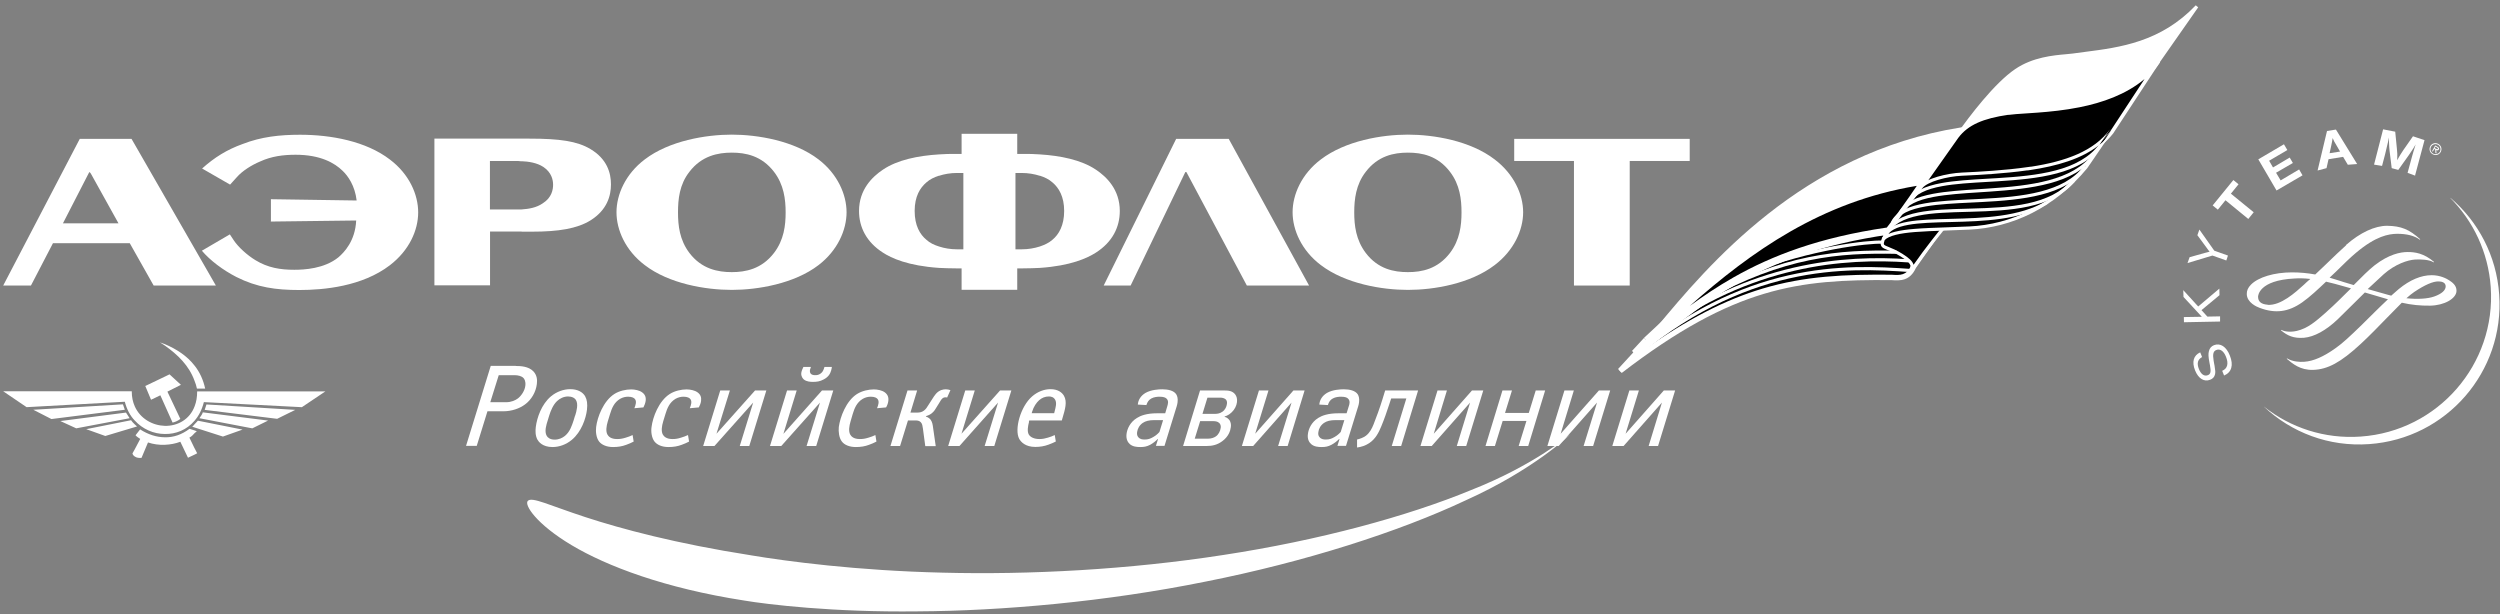 <svg width="236" height="58" viewBox="0 0 236 58" fill="none" xmlns="http://www.w3.org/2000/svg">
<rect x="0" y="0" width="236" height="58" fill="#808080" stroke="none"/>
<path d="M231.316 18.683H231.305C233.47 20.87 234.892 23.802 235.125 27.099C235.636 34.383 230.139 40.702 222.855 41.212C219.435 41.456 216.215 40.368 213.728 38.392H213.717C216.304 40.824 219.846 42.2 223.655 41.923C230.939 41.412 236.435 35.094 235.924 27.81C235.669 24.123 233.926 20.903 231.327 18.683" fill="white"/>
<path d="M207.877 33.706C207.455 33.94 207.366 34.295 207.577 34.839C207.777 35.339 208.088 35.55 208.421 35.416C208.687 35.316 208.732 35.083 208.621 34.484L208.576 34.25C208.465 33.662 208.454 33.407 208.521 33.151C208.587 32.862 208.754 32.685 208.998 32.585C209.598 32.352 210.164 32.718 210.497 33.562C210.864 34.472 210.664 35.15 209.953 35.45L209.775 35.005C210.275 34.794 210.397 34.328 210.131 33.673C209.92 33.14 209.576 32.896 209.22 33.04C208.932 33.151 208.865 33.429 208.965 34.039L209.009 34.295L209.054 34.528C209.131 34.983 209.143 35.139 209.098 35.339C209.043 35.583 208.887 35.761 208.632 35.849C208.065 36.071 207.532 35.738 207.222 34.983C206.888 34.161 207.066 33.551 207.699 33.262L207.877 33.706Z" fill="white"/>
<path d="M207.51 28.932L209.508 27.244L209.52 27.866L207.821 29.276L208.376 29.887L209.575 29.864V30.353L206.166 30.42L206.155 29.931L207.499 29.909H207.687L207.854 29.898L207.743 29.787L207.632 29.665L206.122 28.032L206.1 27.388L207.51 28.932Z" fill="white"/>
<path d="M209.009 23.657L210.319 24.124L210.164 24.59L208.854 24.124L206.5 24.834L206.699 24.279L208.165 23.869L208.343 23.824C208.42 23.802 208.465 23.791 208.587 23.757C208.476 23.624 208.443 23.591 208.332 23.424L207.432 22.203L207.621 21.67L209.031 23.669L209.009 23.657Z" fill="white"/>
<path d="M211.318 17.395L210.596 18.283L212.75 20.037L212.239 20.67L210.085 18.905L209.364 19.793L208.875 19.393L210.829 16.995L211.318 17.395Z" fill="white"/>
<path d="M215.926 14.164L214.205 15.174L214.572 15.807L216.148 14.874L216.448 15.385L214.86 16.306L215.293 17.028L217.037 15.996L217.359 16.551L214.905 17.983L213.184 15.041L215.604 13.619L215.926 14.164Z" fill="white"/>
<path d="M222.522 15.485L221.634 15.552L221.19 14.807L219.813 15.03L219.624 15.873L218.78 16.096L219.669 12.365L220.512 12.231L222.522 15.496V15.485ZM220.568 13.73C220.379 13.42 220.301 13.275 220.202 13.031C220.168 13.275 220.135 13.453 220.057 13.808L219.913 14.463L220.901 14.308L220.568 13.73Z" fill="white"/>
<path d="M227.997 16.584L227.275 16.318L227.553 15.296C227.586 15.185 227.619 15.018 227.686 14.807C227.741 14.597 227.797 14.43 227.83 14.308C227.875 14.175 227.919 14.03 227.963 13.875L228.041 13.63C227.841 13.975 227.764 14.097 227.575 14.374C227.497 14.497 227.419 14.597 227.364 14.685L226.398 16.04L225.776 15.873L225.576 14.241C225.565 14.164 225.554 14.041 225.543 13.875C225.532 13.664 225.521 13.497 225.521 13.386C225.521 13.297 225.521 13.153 225.521 12.975L225.432 13.386C225.332 13.83 225.287 14.03 225.154 14.563L224.865 15.662L224.11 15.54L224.965 12.209L226.109 12.431L226.264 14.008C226.309 14.374 226.32 14.685 226.298 15.13C226.431 14.874 226.475 14.796 226.62 14.563C226.72 14.408 226.797 14.274 226.886 14.152L227.786 12.864L228.874 13.231L227.986 16.551L227.997 16.584Z" fill="white"/>
<path d="M221.479 23.147C221.068 23.513 220.246 24.29 219.458 25.056L218.558 25.911C217.825 25.778 217.104 25.712 216.36 25.712C214.694 25.712 213.173 26.167 212.484 26.878C212.218 27.144 212.085 27.444 212.096 27.755C212.107 28.565 213.04 28.965 213.317 29.065C214.794 29.62 216.027 29.454 217.326 28.543C218.047 28.043 218.902 27.233 219.58 26.589C220.113 26.711 220.701 26.866 221.345 27.055L221.934 27.222C221.168 27.977 220.39 28.765 219.658 29.409L219.602 29.465C218.592 30.353 217.859 30.997 216.804 31.241C216.06 31.408 215.527 31.241 215.36 31.141C215.349 31.141 215.316 31.175 215.316 31.175C215.927 31.685 216.504 31.963 217.503 31.885C218.458 31.797 219.558 31.208 220.668 30.153L222.178 28.665L223.244 27.61L225.387 28.243C225.409 28.243 225.432 28.243 225.432 28.243C225.409 28.243 224.099 29.531 224.099 29.531L222.955 30.664C221.789 31.797 221.157 32.385 220.468 32.873C219.347 33.673 218.381 34.095 217.526 34.151C217.081 34.184 216.449 34.151 215.916 33.84C215.893 33.84 215.86 33.862 215.86 33.862C216.437 34.35 217.148 34.95 218.358 34.917C219.735 34.872 220.957 34.217 222.844 32.474C223.71 31.674 224.565 30.786 225.32 30.009L226.731 28.576C227.663 28.787 228.485 28.865 229.407 28.854C230.739 28.832 231.883 28.188 231.894 27.455C231.905 26.922 231.461 26.633 231.194 26.456C230.972 26.311 230.373 25.978 229.551 25.978C228.552 25.978 227.497 26.422 226.442 27.288L225.731 27.91L225.476 27.843L223.511 27.288C224.088 26.744 224.577 26.289 225.021 25.889C226.098 24.934 227.286 24.546 227.974 24.501C228.474 24.468 229.362 24.501 229.729 24.768C229.74 24.768 229.773 24.723 229.773 24.723C228.807 23.902 227.974 23.791 227.286 23.791C226.597 23.791 225.52 24.002 224.177 25.034C223.633 25.456 222.922 26.167 222.189 26.911L221.19 26.611L220.957 26.533L219.913 26.211L220.513 25.645C221.212 24.956 221.878 24.301 222.4 23.868C224.288 22.28 225.476 22.081 226.298 22.07C227.197 22.07 227.919 22.247 228.43 22.625C228.441 22.625 228.474 22.591 228.474 22.591C227.419 21.637 226.653 21.337 225.343 21.314C224.188 21.314 222.811 21.947 221.467 23.124M214.072 28.765C213.462 28.721 213.162 28.476 213.162 28.01C213.162 27.943 213.206 26.456 216.615 26.289C217.004 26.267 217.437 26.256 218.103 26.333C218.081 26.333 217.714 26.666 217.714 26.666L217.503 26.866C216.682 27.61 215.305 28.865 214.061 28.776M227.897 27.566C228.885 26.9 229.695 26.544 230.206 26.567C230.506 26.567 230.872 26.666 230.872 27.033C230.872 27.399 230.506 27.733 229.795 27.988C229.174 28.21 228.207 28.265 227.164 28.154C227.452 27.899 227.697 27.699 227.897 27.566Z" fill="white"/>
<path d="M229.395 13.852C229.517 13.564 229.839 13.431 230.128 13.564C230.416 13.686 230.55 14.008 230.428 14.297C230.305 14.585 229.983 14.719 229.695 14.585C229.406 14.463 229.273 14.141 229.395 13.852ZM230.328 14.308C230.45 14.075 230.361 13.786 230.139 13.664C229.917 13.542 229.617 13.619 229.495 13.852C229.362 14.086 229.462 14.374 229.684 14.496C229.906 14.619 230.194 14.541 230.328 14.319M229.994 14.485L229.906 14.441L229.883 14.108L229.795 14.063L229.661 14.308L229.584 14.263L229.883 13.73L230.117 13.864C230.217 13.919 230.294 13.997 230.228 14.108C230.172 14.219 230.072 14.219 229.983 14.163L230.006 14.496L229.994 14.485ZM229.917 14.019C229.983 14.052 230.094 14.13 230.139 14.052C230.172 13.997 230.094 13.952 230.05 13.919L229.906 13.841L229.828 13.975L229.917 14.019Z" fill="white"/>
<path fill-rule="evenodd" clip-rule="evenodd" d="M106.732 26.955L111.895 16.24H111.995L117.702 26.955H123.576L115.992 13.109H111.029L104.189 26.955H106.732Z" fill="white"/>
<path fill-rule="evenodd" clip-rule="evenodd" d="M25.529 20.915L33.624 20.815C33.535 22.747 32.491 23.824 31.947 24.29C30.604 25.378 28.694 25.467 27.783 25.467C26.451 25.467 25.285 25.278 24.108 24.557C23.353 24.101 22.487 23.324 22.065 22.68L21.698 22.125L19.056 23.668C19.833 24.579 21.032 25.489 22.309 26.145C24.263 27.133 26.062 27.377 28.25 27.377C30.57 27.377 34.19 27.044 36.811 25.034C38.632 23.635 39.476 21.736 39.476 20.049C39.476 18.361 38.632 16.44 36.811 15.063C34.557 13.331 31.259 12.72 28.327 12.72C26.418 12.72 24.663 12.909 22.898 13.597C21.421 14.13 20.255 14.852 19.078 15.907L21.721 17.428L22.354 16.728C22.875 16.129 23.764 15.574 24.563 15.241C25.629 14.752 26.739 14.608 27.905 14.608C30.248 14.608 31.592 15.385 32.347 16.129C32.847 16.606 33.502 17.517 33.668 18.927L25.574 18.805V20.926L25.529 20.915Z" fill="white"/>
<path fill-rule="evenodd" clip-rule="evenodd" d="M132.903 14.408C134.225 14.408 135.724 14.697 136.878 16.218C137.811 17.428 137.967 18.827 137.967 20.049C137.967 21.27 137.811 22.647 136.878 23.879C135.712 25.401 134.213 25.689 132.903 25.689C131.593 25.689 130.083 25.401 128.928 23.879C127.995 22.647 127.84 21.281 127.84 20.049C127.84 18.816 127.995 17.417 128.928 16.218C130.083 14.708 131.582 14.408 132.903 14.408ZM132.903 27.366C135.368 27.366 138.788 26.789 141.098 25.023C142.919 23.646 143.785 21.703 143.785 20.038C143.785 18.372 142.919 16.429 141.098 15.052C138.799 13.286 135.368 12.709 132.903 12.709C130.438 12.709 127.007 13.286 124.686 15.052C122.865 16.429 122.021 18.372 122.021 20.038C122.021 21.703 122.865 23.646 124.686 25.023C127.007 26.789 130.46 27.366 132.903 27.366Z" fill="white"/>
<path fill-rule="evenodd" clip-rule="evenodd" d="M88.643 16.595C89.142 16.429 89.742 16.329 90.331 16.329H90.941V23.535H90.331C89.742 23.535 89.142 23.435 88.643 23.269C88.188 23.125 87.777 22.936 87.455 22.636C86.844 22.136 86.344 21.292 86.344 19.916C86.344 18.539 86.855 17.728 87.455 17.217C87.777 16.928 88.188 16.729 88.643 16.584M98.159 25.29C101.09 25.09 102.634 24.368 103.455 23.846C104.999 22.858 105.709 21.459 105.709 19.916C105.709 17.895 104.455 16.684 103.455 16.018C102.067 15.085 100.102 14.697 98.159 14.575C97.637 14.53 97.115 14.53 96.593 14.53H96.027V12.631H90.775V14.53H90.231C89.709 14.53 89.187 14.53 88.654 14.575C86.677 14.697 84.723 15.085 83.346 16.018C82.347 16.684 81.092 17.895 81.092 19.916C81.092 21.459 81.803 22.858 83.346 23.846C84.146 24.368 85.7 25.09 88.654 25.29C89.131 25.312 89.653 25.334 90.231 25.334H90.775V27.355H96.027V25.334H96.593C97.159 25.334 97.681 25.312 98.159 25.29ZM98.159 16.584C98.614 16.729 99.025 16.928 99.347 17.217C99.958 17.728 100.457 18.561 100.457 19.916C100.457 21.27 99.958 22.136 99.347 22.636C99.025 22.925 98.614 23.113 98.159 23.269C97.637 23.435 97.071 23.535 96.449 23.535H95.86V16.329H96.449C97.06 16.329 97.637 16.429 98.159 16.595" fill="white"/>
<path fill-rule="evenodd" clip-rule="evenodd" d="M69.079 14.408C70.378 14.408 71.899 14.697 73.065 16.218C73.998 17.428 74.164 18.827 74.164 20.049C74.164 21.27 74.009 22.647 73.065 23.879C71.899 25.401 70.378 25.689 69.079 25.689C67.779 25.689 66.236 25.401 65.081 23.879C64.148 22.647 64.004 21.281 64.004 20.049C64.004 18.816 64.137 17.417 65.081 16.218C66.236 14.708 67.768 14.408 69.079 14.408ZM69.079 27.366C71.51 27.366 74.975 26.789 77.273 25.023C79.072 23.646 79.916 21.703 79.916 20.038C79.916 18.372 79.072 16.429 77.273 15.052C74.975 13.286 71.521 12.709 69.079 12.709C66.636 12.709 63.171 13.286 60.862 15.052C59.041 16.429 58.197 18.372 58.197 20.038C58.197 21.703 59.041 23.646 60.862 25.023C63.16 26.789 66.614 27.366 69.079 27.366Z" fill="white"/>
<path fill-rule="evenodd" clip-rule="evenodd" d="M49.236 21.87H50.213C52.734 21.87 54.488 21.581 55.743 20.804C57.32 19.816 57.675 18.472 57.675 17.406C57.675 16.34 57.32 15.019 55.743 14.075C54.488 13.32 52.812 13.087 49.991 13.087H41.008V26.933H46.26V21.859H49.247L49.236 21.87ZM49.236 15.219C49.869 15.241 50.691 15.363 51.279 15.752C52.079 16.273 52.212 17.006 52.212 17.439C52.212 17.872 52.101 18.65 51.235 19.194C50.646 19.605 49.914 19.727 49.236 19.771H46.249V15.196H48.681C48.837 15.196 49.014 15.196 49.225 15.23" fill="white"/>
<path fill-rule="evenodd" clip-rule="evenodd" d="M8.563 16.362L11.184 21.081H5.942L8.419 16.262H8.485L8.552 16.362H8.563ZM12.249 22.958L14.504 26.955H20.378L12.416 13.109H7.53L0.302 26.955H2.922L4.999 22.958H12.261H12.249Z" fill="white"/>
<path fill-rule="evenodd" clip-rule="evenodd" d="M142.941 15.196H148.582V26.955H153.845V15.196H159.508V13.109H142.941V15.196Z" fill="white"/>
<path fill-rule="evenodd" clip-rule="evenodd" d="M7.197 40.435L5.698 39.747L11.894 38.947C12.005 39.136 12.116 39.302 12.238 39.48L7.197 40.435ZM23.82 40.435L25.308 39.702L19.145 38.925C19.089 39.136 18.934 39.302 18.823 39.48L23.808 40.435H23.82ZM22.92 40.546L21.044 41.212L18.379 40.357L18.146 40.28C18.234 40.202 18.301 40.135 18.379 40.035C18.49 39.935 18.579 39.813 18.679 39.713L22.909 40.557L22.92 40.546ZM27.872 38.692L26.163 39.536L19.323 38.692C19.378 38.525 19.434 38.347 19.489 38.181L27.884 38.692H27.872ZM28.483 38.447L30.715 36.948H18.612C18.612 37.481 18.534 37.937 18.379 38.336C17.912 39.613 16.747 40.224 15.569 40.202C14.415 40.169 13.249 39.536 12.727 38.37C12.538 37.948 12.438 37.492 12.438 36.937H0.302L2.511 38.436L11.783 37.925C11.961 38.625 12.283 39.247 12.716 39.691C13.46 40.513 14.515 40.968 15.558 40.968C16.591 40.99 17.624 40.59 18.368 39.713C18.767 39.258 19.067 38.669 19.245 37.959L28.461 38.436L28.483 38.447ZM18.379 42.334L18.612 42.789L18.379 42.911L17.746 43.211L17.024 41.701C16.569 41.879 16.069 41.967 15.558 41.989C15.014 42.012 14.459 41.934 13.971 41.767L13.36 43.222C13.16 43.244 12.882 43.222 12.716 43.089C12.627 43.033 12.527 42.933 12.505 42.8L12.716 42.423L13.238 41.434C13.071 41.323 12.938 41.246 12.794 41.09L13.227 40.535C13.971 41.012 14.77 41.279 15.569 41.279C16.358 41.301 17.157 41.035 17.89 40.479L18.379 40.635L18.579 40.713C18.501 40.768 18.445 40.824 18.379 40.879C18.234 41.035 18.112 41.19 17.879 41.312L18.379 42.345V42.334ZM18.379 34.528C18.845 35.116 19.189 35.849 19.367 36.682H18.59C18.534 36.438 18.468 36.182 18.368 35.96C17.846 34.506 16.78 33.484 15.558 32.618C15.392 32.518 15.248 32.407 15.092 32.318C15.259 32.374 15.403 32.429 15.558 32.485C16.68 32.962 17.668 33.606 18.368 34.517M16.28 39.891C16.48 39.858 16.791 39.736 17.024 39.547L15.803 36.971L17.08 36.327L16.003 35.338L15.569 35.549L13.715 36.438L14.259 37.737L15.136 37.315L16.291 39.891H16.28ZM12.938 40.257C12.871 40.202 12.794 40.124 12.727 40.069C12.583 39.935 12.46 39.802 12.372 39.669L8.141 40.513L9.94 41.157L12.938 40.257ZM11.783 38.681C11.716 38.514 11.661 38.336 11.605 38.17L3.144 38.681L4.854 39.558L11.783 38.681Z" fill="white"/>
<path d="M48.703 34.55C49.125 34.55 49.891 34.572 50.357 35.061C50.679 35.405 50.735 35.838 50.679 36.249C50.59 37.004 50.168 37.737 49.558 38.181C49.058 38.558 48.303 38.825 47.526 38.825H46.016L45.005 42.089H43.995L46.326 34.539H48.691L48.703 34.55ZM46.282 37.97H47.77C48.27 37.97 48.647 37.792 48.903 37.603C49.236 37.337 49.547 36.848 49.591 36.415C49.647 35.982 49.491 35.771 49.424 35.694C49.258 35.505 48.914 35.416 48.569 35.416H47.081L46.282 37.97Z" fill="white"/>
<path d="M55.243 37.426C55.41 37.715 55.476 38.126 55.41 38.681C55.31 39.502 54.888 40.768 53.977 41.523C53.444 41.967 52.789 42.201 52.156 42.201C51.201 42.201 50.846 41.69 50.746 41.523C50.524 41.135 50.535 40.646 50.58 40.302C50.691 39.436 51.113 38.17 52.012 37.415C52.545 36.971 53.211 36.737 53.833 36.737C54.577 36.737 55.032 37.048 55.243 37.415M54.299 39.225C54.433 38.803 54.599 38.148 54.377 37.781C54.266 37.57 53.989 37.426 53.622 37.426C53.222 37.426 52.845 37.615 52.589 37.859C52.212 38.214 51.99 38.77 51.846 39.225L51.701 39.702C51.579 40.08 51.368 40.735 51.612 41.146C51.701 41.301 51.923 41.501 52.356 41.501C52.756 41.501 53.089 41.346 53.333 41.146C53.811 40.746 53.977 40.191 54.144 39.702L54.288 39.225H54.299Z" fill="white"/>
<path d="M59.806 41.69C59.629 41.779 59.362 41.912 59.118 41.99C58.74 42.134 58.341 42.201 57.874 42.201C57.264 42.201 56.797 41.99 56.553 41.679C56.286 41.335 56.22 40.757 56.275 40.313C56.386 39.38 56.964 37.848 57.996 37.193C58.463 36.893 59.096 36.76 59.584 36.76C59.94 36.76 60.362 36.849 60.617 37.038C60.895 37.237 60.995 37.493 60.95 37.848C60.917 38.059 60.828 38.292 60.739 38.459L59.884 38.537C60.017 38.215 60.095 37.915 59.962 37.704C59.884 37.571 59.673 37.448 59.296 37.448C59.051 37.448 58.796 37.504 58.541 37.648C57.963 37.992 57.752 38.548 57.586 39.092L57.375 39.78C57.242 40.224 57.175 40.691 57.33 41.002C57.43 41.19 57.652 41.446 58.252 41.446C58.541 41.446 58.752 41.413 59.074 41.313C59.307 41.246 59.507 41.168 59.718 41.068L59.818 41.679L59.806 41.69Z" fill="white"/>
<path d="M65.037 41.69C64.859 41.779 64.593 41.912 64.349 41.99C63.971 42.134 63.571 42.201 63.105 42.201C62.483 42.201 62.028 41.99 61.783 41.679C61.517 41.335 61.439 40.757 61.506 40.313C61.617 39.38 62.194 37.848 63.227 37.193C63.693 36.893 64.326 36.76 64.815 36.76C65.159 36.76 65.592 36.849 65.847 37.038C66.125 37.237 66.225 37.493 66.181 37.848C66.158 38.059 66.058 38.292 65.97 38.459L65.115 38.537C65.248 38.215 65.326 37.915 65.192 37.704C65.115 37.571 64.904 37.448 64.526 37.448C64.282 37.448 64.026 37.504 63.771 37.648C63.194 37.992 62.983 38.548 62.816 39.092L62.605 39.78C62.472 40.224 62.405 40.691 62.561 41.002C62.661 41.19 62.894 41.446 63.482 41.446C63.771 41.446 63.982 41.413 64.293 41.313C64.526 41.246 64.726 41.168 64.948 41.068L65.048 41.679L65.037 41.69Z" fill="white"/>
<path d="M70.733 42.101H69.834L71.1 38.003L67.446 42.101H66.38L67.99 36.86H68.901L67.635 40.946L71.277 36.86H72.343L70.733 42.101Z" fill="white"/>
<path d="M77.051 42.101H76.141L77.407 38.003L73.754 42.101H72.688L74.298 36.86H75.208L73.953 40.957L77.595 36.86H78.661L77.051 42.101ZM78.528 34.639C78.528 34.706 78.495 34.828 78.462 34.972C78.373 35.283 78.206 35.583 77.762 35.816C77.395 36.016 77.085 36.049 76.751 36.049C76.518 36.049 76.141 36.038 75.874 35.816C75.785 35.727 75.608 35.538 75.641 35.205C75.663 35.039 75.752 34.806 75.841 34.639H76.552L76.507 34.772C76.452 34.916 76.407 35.105 76.529 35.272C76.641 35.394 76.807 35.416 76.951 35.416C77.129 35.416 77.284 35.394 77.451 35.272C77.662 35.127 77.718 34.961 77.784 34.783L77.829 34.639H78.539H78.528Z" fill="white"/>
<path d="M82.725 41.69C82.548 41.779 82.281 41.912 82.037 41.99C81.659 42.134 81.26 42.201 80.793 42.201C80.171 42.201 79.705 41.99 79.472 41.679C79.205 41.335 79.139 40.757 79.183 40.313C79.305 39.38 79.871 37.848 80.904 37.193C81.382 36.893 82.004 36.76 82.492 36.76C82.836 36.76 83.269 36.849 83.525 37.038C83.791 37.237 83.902 37.493 83.858 37.848C83.836 38.059 83.747 38.292 83.647 38.459L82.792 38.537C82.925 38.215 83.003 37.915 82.87 37.704C82.792 37.571 82.581 37.448 82.203 37.448C81.959 37.448 81.704 37.504 81.448 37.648C80.871 37.992 80.66 38.548 80.493 39.092L80.293 39.78C80.16 40.224 80.094 40.691 80.249 41.002C80.349 41.19 80.571 41.446 81.171 41.446C81.459 41.446 81.67 41.413 81.992 41.313C82.225 41.246 82.425 41.168 82.636 41.068L82.736 41.679L82.725 41.69Z" fill="white"/>
<path d="M87.344 42.101L87.122 40.447C87.089 40.236 87.067 40.002 86.922 39.858C86.789 39.714 86.6 39.691 86.445 39.691H85.712L84.968 42.101H84.058L85.668 36.86H86.578L85.945 38.948H86.578C86.734 38.948 87 38.937 87.222 38.759C87.4 38.626 87.533 38.426 87.633 38.248L88.011 37.66C88.233 37.315 88.421 36.993 88.843 36.827C88.999 36.771 89.143 36.749 89.276 36.749C89.432 36.749 89.576 36.782 89.721 36.827L89.41 37.526C89.287 37.493 89.121 37.493 88.999 37.582C88.866 37.682 88.766 37.859 88.71 37.959L88.421 38.426C88.299 38.626 88.199 38.825 87.944 39.025C87.788 39.147 87.6 39.225 87.422 39.281L87.4 39.325C87.566 39.37 87.744 39.481 87.855 39.625C88.011 39.836 88.055 40.169 88.055 40.18L88.333 42.112H87.356L87.344 42.101Z" fill="white"/>
<path d="M93.862 42.101H92.951L94.217 38.003L90.575 42.101H89.509L91.119 36.86H92.019L90.764 40.946L94.406 36.86H95.472L93.862 42.101Z" fill="white"/>
<path d="M97.138 39.836C97.038 40.213 96.949 40.713 97.115 41.013C97.271 41.279 97.637 41.446 98.126 41.446C98.426 41.446 98.67 41.39 98.925 41.312C99.159 41.246 99.359 41.168 99.569 41.068L99.669 41.679C99.492 41.768 99.225 41.89 98.97 41.978C98.581 42.123 98.17 42.19 97.737 42.19C96.793 42.19 96.383 41.723 96.216 41.434C95.739 40.557 96.327 38.381 97.426 37.426C97.948 36.971 98.57 36.737 99.17 36.737C99.891 36.737 100.269 37.071 100.436 37.359C100.769 37.926 100.535 38.67 100.302 39.458L100.236 39.691H97.16L97.127 39.824L97.138 39.836ZM99.514 39.003L99.569 38.781C99.658 38.447 99.769 38.048 99.614 37.748C99.469 37.481 99.225 37.426 99.025 37.426C98.659 37.426 98.359 37.548 98.093 37.781C97.837 38.014 97.582 38.37 97.426 38.881L97.393 39.003H99.514Z" fill="white"/>
<path d="M109.33 41.446H109.285C109.097 41.635 108.875 41.824 108.575 41.99C108.242 42.157 108.008 42.201 107.642 42.201C107.32 42.201 106.942 42.168 106.665 41.934C106.476 41.768 106.287 41.479 106.343 40.98C106.398 40.502 106.665 39.869 107.32 39.458C107.675 39.236 108.242 39.014 109.219 39.014H109.996L110.196 38.337C110.24 38.181 110.362 37.837 110.107 37.615C110.018 37.537 109.852 37.449 109.463 37.449C109.274 37.449 108.952 37.471 108.686 37.615C108.453 37.748 108.319 37.926 108.219 38.237L107.409 38.193C107.442 37.782 107.664 37.371 108.131 37.093C108.675 36.782 109.408 36.749 109.718 36.749C110.263 36.749 110.818 36.871 111.04 37.227C111.14 37.393 111.206 37.626 111.162 37.981C111.129 38.248 111.051 38.448 110.973 38.703L109.929 42.09H109.119L109.319 41.446H109.33ZM109.796 39.658H108.986C108.475 39.658 108.131 39.747 107.875 39.925C107.564 40.136 107.387 40.469 107.342 40.791C107.32 41.002 107.342 41.135 107.453 41.268C107.631 41.479 107.864 41.49 108.053 41.49C108.375 41.49 108.575 41.424 108.863 41.257C109.074 41.135 109.263 40.991 109.452 40.78L109.796 39.658Z" fill="white"/>
<path d="M113.294 36.86H115.57C115.959 36.86 116.358 36.893 116.614 37.248C116.725 37.404 116.814 37.637 116.769 37.97C116.725 38.303 116.558 38.647 116.281 38.914C116.025 39.158 115.781 39.269 115.603 39.314V39.347C115.87 39.413 116.014 39.602 116.081 39.691C116.158 39.835 116.236 40.046 116.192 40.313C116.147 40.679 115.97 41.223 115.37 41.657C114.904 42.001 114.426 42.101 113.927 42.101H111.684L113.283 36.86H113.294ZM112.794 41.412H114.015C114.36 41.412 114.604 41.312 114.77 41.201C115.026 41.024 115.192 40.713 115.237 40.38C115.259 40.191 115.215 40.046 115.092 39.924C114.926 39.769 114.671 39.758 114.571 39.758H113.294L112.783 41.412H112.794ZM113.527 39.069H114.659C114.859 39.069 115.126 39.058 115.392 38.869C115.648 38.692 115.792 38.403 115.825 38.114C115.859 37.881 115.77 37.748 115.67 37.67C115.537 37.57 115.337 37.537 115.181 37.537H113.982L113.516 39.058L113.527 39.069Z" fill="white"/>
<path d="M121.555 42.101H120.655L121.921 38.003L118.301 42.101H117.235L118.845 36.86H119.745L118.49 40.946L122.099 36.86H123.154L121.555 42.101Z" fill="white"/>
<path d="M126.452 41.446H126.407C126.219 41.635 125.996 41.824 125.686 41.99C125.364 42.157 125.119 42.201 124.764 42.201C124.431 42.201 124.064 42.168 123.787 41.934C123.598 41.768 123.398 41.479 123.465 40.98C123.52 40.502 123.787 39.869 124.431 39.458C124.786 39.236 125.352 39.014 126.341 39.014H127.118L127.329 38.337C127.384 38.181 127.495 37.837 127.24 37.615C127.162 37.537 126.985 37.449 126.596 37.449C126.407 37.449 126.074 37.471 125.819 37.615C125.574 37.748 125.452 37.926 125.352 38.237L124.542 38.193C124.575 37.782 124.797 37.371 125.264 37.093C125.797 36.782 126.541 36.749 126.851 36.749C127.396 36.749 127.94 36.871 128.173 37.227C128.273 37.393 128.339 37.626 128.295 37.981C128.262 38.248 128.184 38.448 128.106 38.703L127.062 42.09H126.252L126.452 41.446ZM126.918 39.658H126.096C125.586 39.658 125.241 39.747 124.986 39.925C124.675 40.136 124.486 40.469 124.453 40.791C124.42 41.002 124.453 41.135 124.564 41.268C124.742 41.479 124.975 41.49 125.164 41.49C125.486 41.49 125.686 41.424 125.974 41.257C126.185 41.135 126.374 40.991 126.563 40.78L126.907 39.658H126.918Z" fill="white"/>
<path d="M132.281 42.101H131.382L132.759 37.615H131.327L131.138 38.192C130.905 38.903 130.671 39.58 130.394 40.246C130.161 40.801 129.872 41.423 129.25 41.834C128.906 42.067 128.473 42.201 128.106 42.245V41.49C128.362 41.434 128.706 41.312 128.939 41.135C129.295 40.868 129.506 40.457 129.661 40.069C129.872 39.558 130.294 38.392 130.494 37.726L130.76 36.86H133.869L132.27 42.101H132.281Z" fill="white"/>
<path d="M138.411 42.101H137.522L138.777 38.003L135.157 42.101H134.091L135.701 36.86H136.59L135.346 40.946L138.955 36.86H140.021L138.411 42.101Z" fill="white"/>
<path d="M144.263 42.101H143.363L144.096 39.736H141.853L141.12 42.101H140.232L141.831 36.86H142.73L142.075 38.98H144.318L144.973 36.86H145.862L144.263 42.101Z" fill="white"/>
<path d="M150.392 42.101H149.493L150.759 38.003L147.139 42.101H146.073L147.683 36.86H148.571L147.327 40.946L150.936 36.86H152.002L150.392 42.101Z" fill="white"/>
<path d="M156.521 42.101H155.633L156.887 38.003L153.268 42.101H152.202L153.812 36.86H154.711L153.456 40.946L157.065 36.86H158.131L156.521 42.101Z" fill="white"/>
<path d="M70.855 52.416C74.308 52.993 80.904 53.871 88.999 54.059C97.071 54.27 106.565 53.782 115.526 52.383C124.487 51.017 132.903 48.73 138.866 46.264C144.884 43.899 148.249 41.001 148.227 40.99C148.26 41.012 144.762 44.355 138.389 47.219C132.082 50.195 123.176 53.049 113.805 54.903C104.433 56.802 94.617 57.668 86.623 57.713C78.639 57.812 72.432 57.057 70.256 56.691C62.738 55.525 57.286 53.449 53.955 51.461C50.591 49.451 49.469 47.641 49.825 47.286C50.202 46.864 51.868 47.708 55.265 48.818C58.663 49.929 63.827 51.317 70.866 52.416" fill="white"/>
<path fill-rule="evenodd" clip-rule="evenodd" d="M155.066 32.685C165.493 22.514 173.699 18.338 181.36 17.439C182.038 16.495 184.38 13.242 185.08 12.187C168.535 14.819 159.43 27.655 155.066 32.685Z" fill="white"/>
<path fill-rule="evenodd" clip-rule="evenodd" d="M185.394 11.985L185.205 12.27C184.569 13.229 182.582 15.996 181.713 17.206C181.623 17.331 181.546 17.439 181.482 17.526L181.444 17.58L181.378 17.588C173.762 18.482 165.586 22.633 155.172 32.792L154.954 32.586C155.386 32.088 155.866 31.512 156.395 30.876C161.196 25.11 170.098 14.418 185.057 12.039L185.394 11.985ZM156.926 30.708C166.417 21.901 174.079 18.16 181.277 17.298C181.333 17.221 181.397 17.131 181.469 17.031C182.264 15.925 183.987 13.526 184.762 12.391C170.428 14.808 161.757 24.915 156.926 30.708Z" fill="white"/>
<path fill-rule="evenodd" clip-rule="evenodd" d="M195.684 5.203C194.64 5.347 192.286 5.314 190.332 6.635C188.378 7.956 186.013 11.088 184.858 12.731C185.935 11.51 187.367 11.165 189.466 10.91C191.565 10.655 194.596 10.699 196.75 10.399C198.827 10.1 201.092 9.666 203.768 5.78L207.388 0.606C203.634 4.548 199.182 4.703 195.684 5.203Z" fill="white"/>
<path fill-rule="evenodd" clip-rule="evenodd" d="M196.825 4.899C200.114 4.476 203.968 3.98 207.279 0.502L207.51 0.691L203.891 5.865C203.891 5.865 203.891 5.865 203.891 5.865C202.543 7.823 201.292 8.921 200.106 9.566C198.92 10.211 197.812 10.397 196.772 10.547L196.771 10.548C195.686 10.699 194.382 10.763 193.094 10.821C193.02 10.824 192.947 10.828 192.873 10.831C191.657 10.886 190.467 10.939 189.484 11.059C187.387 11.314 186.007 11.655 184.97 12.83L184.735 12.645C185.314 11.821 186.197 10.623 187.181 9.465C188.163 8.309 189.253 7.183 190.248 6.511C191.897 5.396 193.833 5.225 195.026 5.119C195.273 5.097 195.489 5.078 195.663 5.054C196.041 5 196.429 4.95 196.825 4.899ZM195.684 5.203L195.705 5.351C195.514 5.377 195.285 5.398 195.027 5.421C193.828 5.529 191.993 5.693 190.416 6.759C189.457 7.408 188.388 8.508 187.41 9.659C186.786 10.394 186.202 11.145 185.712 11.805C186.69 11.187 187.902 10.949 189.448 10.761C190.443 10.64 191.644 10.586 192.855 10.532C192.93 10.528 193.005 10.525 193.081 10.521C194.371 10.463 195.66 10.399 196.729 10.251C197.765 10.101 198.827 9.921 199.962 9.303C201.097 8.685 202.316 7.624 203.644 5.695L203.645 5.694L206.424 1.722C203.293 4.372 199.807 4.819 196.861 5.197C196.466 5.248 196.08 5.298 195.705 5.351L195.684 5.203Z" fill="white"/>
<path fill-rule="evenodd" clip-rule="evenodd" d="M155.067 32.685C165.426 24.679 170.989 21.503 183.292 21.392L180.639 25.167C180.139 26.289 179.362 26.244 178.551 26.189C169.757 26.111 163.616 26.8 152.935 35.005L155.067 32.685Z" fill="black"/>
<path fill-rule="evenodd" clip-rule="evenodd" d="M183.787 21.132L180.861 25.294C180.589 25.893 180.225 26.214 179.793 26.361C179.381 26.502 178.935 26.471 178.542 26.444C174.154 26.406 170.453 26.559 166.524 27.735C162.593 28.912 158.415 31.117 153.09 35.208L152.746 34.833L154.878 32.512L155.066 32.684L154.91 32.483C160.085 28.479 164.088 25.665 168.346 23.843C172.61 22.018 177.114 21.192 183.29 21.137L183.787 21.132ZM155.24 32.873L154.938 33.201C159.302 30.088 162.923 28.28 166.377 27.246C170.385 26.047 174.15 25.895 178.553 25.933L178.568 25.934C178.984 25.962 179.328 25.98 179.629 25.878C179.908 25.782 180.178 25.572 180.405 25.063L180.415 25.041L182.796 21.654C176.924 21.748 172.618 22.57 168.547 24.312C164.359 26.105 160.404 28.878 155.24 32.873Z" fill="white"/>
<path fill-rule="evenodd" clip-rule="evenodd" d="M183.583 21.239L180.77 25.241C180.507 25.824 180.161 26.124 179.76 26.261C179.37 26.394 178.943 26.366 178.545 26.338C174.154 26.3 170.44 26.453 166.494 27.634C162.547 28.816 158.358 31.028 153.026 35.124L152.824 34.904L154.956 32.583L155.067 32.684L154.975 32.566C160.15 28.562 164.144 25.756 168.388 23.94C172.636 22.121 177.126 21.297 183.291 21.242L183.583 21.239ZM155.168 32.795L154.152 33.902C158.892 30.413 162.746 28.443 166.408 27.347C170.4 26.152 174.152 26 178.552 26.039L178.561 26.039C178.973 26.067 179.338 26.088 179.663 25.977C179.975 25.871 180.266 25.636 180.502 25.106L180.508 25.093L183.002 21.545C177.014 21.623 172.641 22.445 168.506 24.215C164.302 26.015 160.337 28.797 155.168 32.795Z" fill="white"/>
<path fill-rule="evenodd" clip-rule="evenodd" d="M155.432 32.152C155.221 32.363 154.5 33.184 154.3 33.373C160.407 28.61 165.537 23.635 178.295 21.803C178.928 21.037 180.782 18.461 181.66 17.084C170.034 18.76 162.428 25.623 155.432 32.141" fill="black"/>
<path fill-rule="evenodd" clip-rule="evenodd" d="M182.353 16.636L181.95 17.268C181.067 18.654 179.205 21.242 178.561 22.022L178.476 22.125L178.344 22.143C172.005 23.054 167.578 24.742 163.978 26.788C161.08 28.434 158.717 30.312 156.307 32.227C155.714 32.698 155.119 33.172 154.511 33.644L154.063 33.123C154.151 33.04 154.369 32.801 154.607 32.539C154.63 32.514 154.652 32.489 154.675 32.464C154.881 32.237 155.087 32.01 155.189 31.908L155.372 32.091C155.374 32.089 155.377 32.086 155.38 32.084L155.198 31.889C162.19 25.373 169.867 18.436 181.611 16.743L182.353 16.636ZM159.518 28.877C165.344 23.737 171.906 19.046 180.947 17.543C180.045 18.888 178.701 20.748 178.113 21.481C171.764 22.408 167.29 24.113 163.637 26.189C162.151 27.034 160.801 27.94 159.518 28.877Z" fill="white"/>
<path fill-rule="evenodd" clip-rule="evenodd" d="M180.405 25.611C180.516 25.189 180.794 24.89 179.495 24.079C177.973 23.135 177.44 23.535 177.785 22.569C178.04 21.836 181.304 20.381 183.692 21.236C183.692 21.236 181.571 23.824 180.405 25.611Z" fill="black"/>
<path fill-rule="evenodd" clip-rule="evenodd" d="M178.115 22.377C178.004 22.479 177.946 22.561 177.927 22.618C177.84 22.862 177.825 22.981 177.839 23.047C177.849 23.092 177.878 23.134 178.007 23.198C178.074 23.231 178.164 23.267 178.275 23.311C178.572 23.429 179.019 23.607 179.574 23.952C180.224 24.357 180.523 24.659 180.621 24.942C180.627 24.961 180.633 24.98 180.638 24.998C181.175 24.221 181.82 23.367 182.368 22.662C182.706 22.226 183.008 21.846 183.226 21.575C183.31 21.469 183.382 21.38 183.438 21.311C182.331 20.982 181.047 21.127 179.983 21.451C179.419 21.622 178.924 21.841 178.557 22.06C178.373 22.17 178.224 22.277 178.115 22.377ZM183.808 21.331L183.943 21.167L183.743 21.095C182.507 20.653 181.058 20.811 179.896 21.164C179.313 21.341 178.794 21.569 178.403 21.802C178.208 21.919 178.041 22.038 177.913 22.155C177.788 22.27 177.687 22.393 177.643 22.52C177.558 22.759 177.511 22.952 177.547 23.112C177.587 23.294 177.722 23.392 177.874 23.467C177.968 23.513 178.076 23.556 178.202 23.606C178.496 23.723 178.885 23.877 179.416 24.206C180.065 24.611 180.277 24.865 180.337 25.04C180.366 25.121 180.364 25.195 180.346 25.277C180.337 25.319 180.324 25.363 180.308 25.413C180.306 25.42 180.304 25.428 180.301 25.435C180.288 25.478 180.273 25.525 180.261 25.573L180.406 25.611L180.531 25.693C181.11 24.805 181.929 23.715 182.604 22.845C182.942 22.411 183.243 22.032 183.46 21.762C183.568 21.627 183.655 21.52 183.715 21.446L183.784 21.361L183.808 21.331Z" fill="white"/>
<path fill-rule="evenodd" clip-rule="evenodd" d="M189.566 10.666C187.179 11.01 185.68 11.632 184.725 12.909L181.394 17.628C182.115 16.939 184.314 16.606 186.69 16.54H187.023C187.123 16.54 187.223 16.54 187.323 16.54C187.656 16.54 188.011 16.517 188.389 16.506C191.765 16.362 196.595 15.885 199.337 12.509L203.279 6.502L203.768 5.791C200.203 10.744 192.087 10.322 189.566 10.677" fill="black"/>
<path fill-rule="evenodd" clip-rule="evenodd" d="M196.242 9.789C199.016 9.234 201.884 8.114 203.628 5.69L203.91 5.888L203.422 6.598L199.476 12.611L199.471 12.617C198.07 14.342 196.141 15.319 194.147 15.885C192.155 16.45 190.087 16.606 188.396 16.678L188.394 16.678C188.262 16.682 188.131 16.687 188.002 16.693C187.768 16.702 187.539 16.712 187.323 16.712H186.692C185.511 16.745 184.378 16.844 183.453 17.02C182.991 17.107 182.584 17.213 182.252 17.338C181.917 17.463 181.669 17.603 181.512 17.752L181.253 17.528L184.587 12.805C185.583 11.473 187.14 10.841 189.541 10.495L189.543 10.506C189.972 10.446 190.562 10.407 191.255 10.362C191.593 10.34 191.955 10.317 192.334 10.288C193.503 10.201 194.857 10.066 196.242 9.789ZM189.588 10.836C187.218 11.178 185.777 11.79 184.864 13.01L182 17.067C182.043 17.049 182.087 17.032 182.131 17.015C182.488 16.882 182.915 16.771 183.389 16.681C184.338 16.501 185.492 16.401 186.685 16.367L186.69 16.367L187.323 16.367C187.533 16.367 187.748 16.358 187.977 16.349C188.107 16.344 188.242 16.338 188.383 16.334C190.067 16.262 192.102 16.107 194.054 15.554C196.002 15.001 197.857 14.054 199.198 12.407L202.444 7.461C200.693 8.928 198.452 9.698 196.309 10.126C194.904 10.407 193.534 10.543 192.36 10.631C191.967 10.661 191.599 10.685 191.258 10.707C190.575 10.751 190.006 10.788 189.59 10.847L189.588 10.836Z" fill="white"/>
<path fill-rule="evenodd" clip-rule="evenodd" d="M191.543 15.907C188.989 16.284 186.058 16.395 185.214 16.44C183.781 16.506 181.871 16.995 181.349 17.672C179.739 19.782 178.207 21.758 177.785 22.569C178.762 21.603 181.994 21.714 185.924 21.525C189.833 21.336 193.808 19.549 196.928 15.773L199.304 12.298C197.717 14.463 194.907 15.418 191.543 15.918" fill="black"/>
<path fill-rule="evenodd" clip-rule="evenodd" d="M191.692 15.743C194.972 15.238 197.659 14.286 199.183 12.209L199.427 12.383L197.043 15.869C193.897 19.677 189.882 21.484 185.931 21.675C185.168 21.712 184.434 21.737 183.739 21.761C182.635 21.799 181.629 21.834 180.759 21.905C180.051 21.963 179.442 22.045 178.953 22.17C178.46 22.296 178.106 22.462 177.89 22.675L177.651 22.5C177.869 22.082 178.365 21.375 179.001 20.518C179.512 19.828 180.119 19.034 180.755 18.203C180.912 17.997 181.07 17.79 181.23 17.581C181.379 17.387 181.619 17.216 181.902 17.07C182.188 16.922 182.53 16.793 182.896 16.683C183.63 16.465 184.477 16.324 185.205 16.29C185.296 16.285 185.411 16.28 185.546 16.273C186.675 16.218 189.248 16.094 191.52 15.758L191.692 15.733V15.743ZM191.392 16.08C189.147 16.399 186.658 16.52 185.56 16.573C185.425 16.579 185.311 16.585 185.221 16.589C184.517 16.622 183.692 16.759 182.982 16.971C182.627 17.076 182.304 17.2 182.04 17.336C181.774 17.474 181.579 17.619 181.468 17.763C181.308 17.973 181.149 18.18 180.992 18.386C180.357 19.217 179.751 20.009 179.241 20.697C178.837 21.242 178.497 21.717 178.249 22.091C178.436 22.008 178.648 21.939 178.878 21.88C179.392 21.748 180.02 21.665 180.734 21.606C181.61 21.534 182.63 21.499 183.741 21.461C184.435 21.437 185.164 21.412 185.916 21.375C185.916 21.375 185.916 21.375 185.916 21.375C189.78 21.189 193.715 19.423 196.807 15.683L196.804 15.689L196.927 15.773L196.812 15.678C196.81 15.68 196.809 15.681 196.807 15.683L198.18 13.675C198.65 13.301 199.067 12.874 199.424 12.386L199.304 12.298L199.18 12.213L198.18 13.675C196.515 15.004 194.194 15.675 191.564 16.066L191.392 16.091V16.08Z" fill="white"/>
<path fill-rule="evenodd" clip-rule="evenodd" d="M188.866 20.354C190.428 20.131 191.911 19.73 193.142 18.987L193.297 19.244C192.018 20.016 190.49 20.425 188.908 20.651C187.326 20.877 185.679 20.922 184.158 20.96L184.073 20.962C182.58 21 181.22 21.034 180.15 21.226C179.051 21.423 178.318 21.777 178.032 22.409L177.759 22.285C178.112 21.506 178.987 21.13 180.097 20.931C181.19 20.735 182.569 20.7 184.048 20.663C184.082 20.662 184.116 20.661 184.15 20.66C185.674 20.622 187.304 20.578 188.866 20.354Z" fill="white"/>
<path fill-rule="evenodd" clip-rule="evenodd" d="M191.44 19.197C193.117 18.829 194.592 18.168 195.637 16.953L195.864 17.148C194.761 18.431 193.216 19.114 191.504 19.49C189.794 19.866 187.901 19.938 186.09 19.989C185.964 19.992 185.838 19.996 185.713 19.999C184.034 20.045 182.445 20.088 181.132 20.35C179.72 20.632 178.67 21.158 178.163 22.17L177.895 22.035C178.465 20.898 179.631 20.344 181.073 20.056C182.413 19.789 184.027 19.745 185.697 19.7C185.825 19.696 185.953 19.693 186.082 19.689C187.896 19.638 189.761 19.566 191.44 19.197Z" fill="white"/>
<path fill-rule="evenodd" clip-rule="evenodd" d="M192.613 18.086C194.332 17.644 195.793 16.911 196.73 15.651L196.971 15.829C195.976 17.168 194.439 17.926 192.687 18.377C190.936 18.827 188.95 18.974 187.038 19.074C186.725 19.09 186.415 19.105 186.107 19.12C184.529 19.197 183.039 19.269 181.797 19.485C180.305 19.745 179.234 20.203 178.784 21.062L178.519 20.923C179.04 19.927 180.247 19.451 181.746 19.19C183.008 18.97 184.521 18.897 186.098 18.82C186.404 18.806 186.713 18.791 187.023 18.774C188.935 18.674 190.893 18.528 192.613 18.086Z" fill="white"/>
<path fill-rule="evenodd" clip-rule="evenodd" d="M193.406 17.016C195.135 16.55 196.603 15.801 197.54 14.54L197.781 14.719C196.786 16.057 195.244 16.831 193.484 17.306C191.723 17.78 189.726 17.959 187.802 18.091C187.492 18.112 187.183 18.132 186.877 18.152C185.285 18.256 183.781 18.354 182.53 18.59C181.029 18.874 179.953 19.347 179.506 20.206L179.24 20.068C179.758 19.073 180.968 18.58 182.474 18.296C183.745 18.055 185.272 17.956 186.863 17.853C187.167 17.833 187.474 17.813 187.782 17.792C189.706 17.66 191.677 17.482 193.406 17.016Z" fill="white"/>
<path fill-rule="evenodd" clip-rule="evenodd" d="M194.061 16.085C195.77 15.632 197.225 14.891 198.163 13.63L198.403 13.809C197.409 15.146 195.879 15.913 194.138 16.375C192.397 16.837 190.425 17 188.526 17.117C188.223 17.135 187.922 17.153 187.625 17.17C186.049 17.261 184.56 17.348 183.32 17.577C181.837 17.851 180.77 18.32 180.316 19.185L180.051 19.046C180.575 18.046 181.775 17.558 183.265 17.282C184.526 17.049 186.038 16.962 187.612 16.87C187.909 16.853 188.208 16.836 188.508 16.818C190.407 16.701 192.352 16.539 194.061 16.085Z" fill="white"/>
<path fill-rule="evenodd" clip-rule="evenodd" d="M177.701 23.008C176.338 22.953 171.017 23.559 165.391 25.718L165.284 25.438C170.939 23.268 176.3 22.652 177.713 22.708L177.701 23.008Z" fill="white"/>
<path fill-rule="evenodd" clip-rule="evenodd" d="M179.037 23.962C173.613 23.863 168.478 24.216 160.969 28.385L160.823 28.123C168.393 23.92 173.584 23.562 179.042 23.663L179.037 23.962Z" fill="white"/>
<path fill-rule="evenodd" clip-rule="evenodd" d="M180.173 24.773C174.199 24.352 165.289 24.972 156.3 31.761L156.12 31.521C165.185 24.675 174.175 24.05 180.194 24.474L180.173 24.773Z" fill="white"/>
<path fill-rule="evenodd" clip-rule="evenodd" d="M180.317 25.683C174.336 25.262 164.67 24.819 153.732 34.374L153.535 34.148C164.561 24.516 174.326 24.961 180.338 25.384L180.317 25.683Z" fill="white"/>
</svg>
